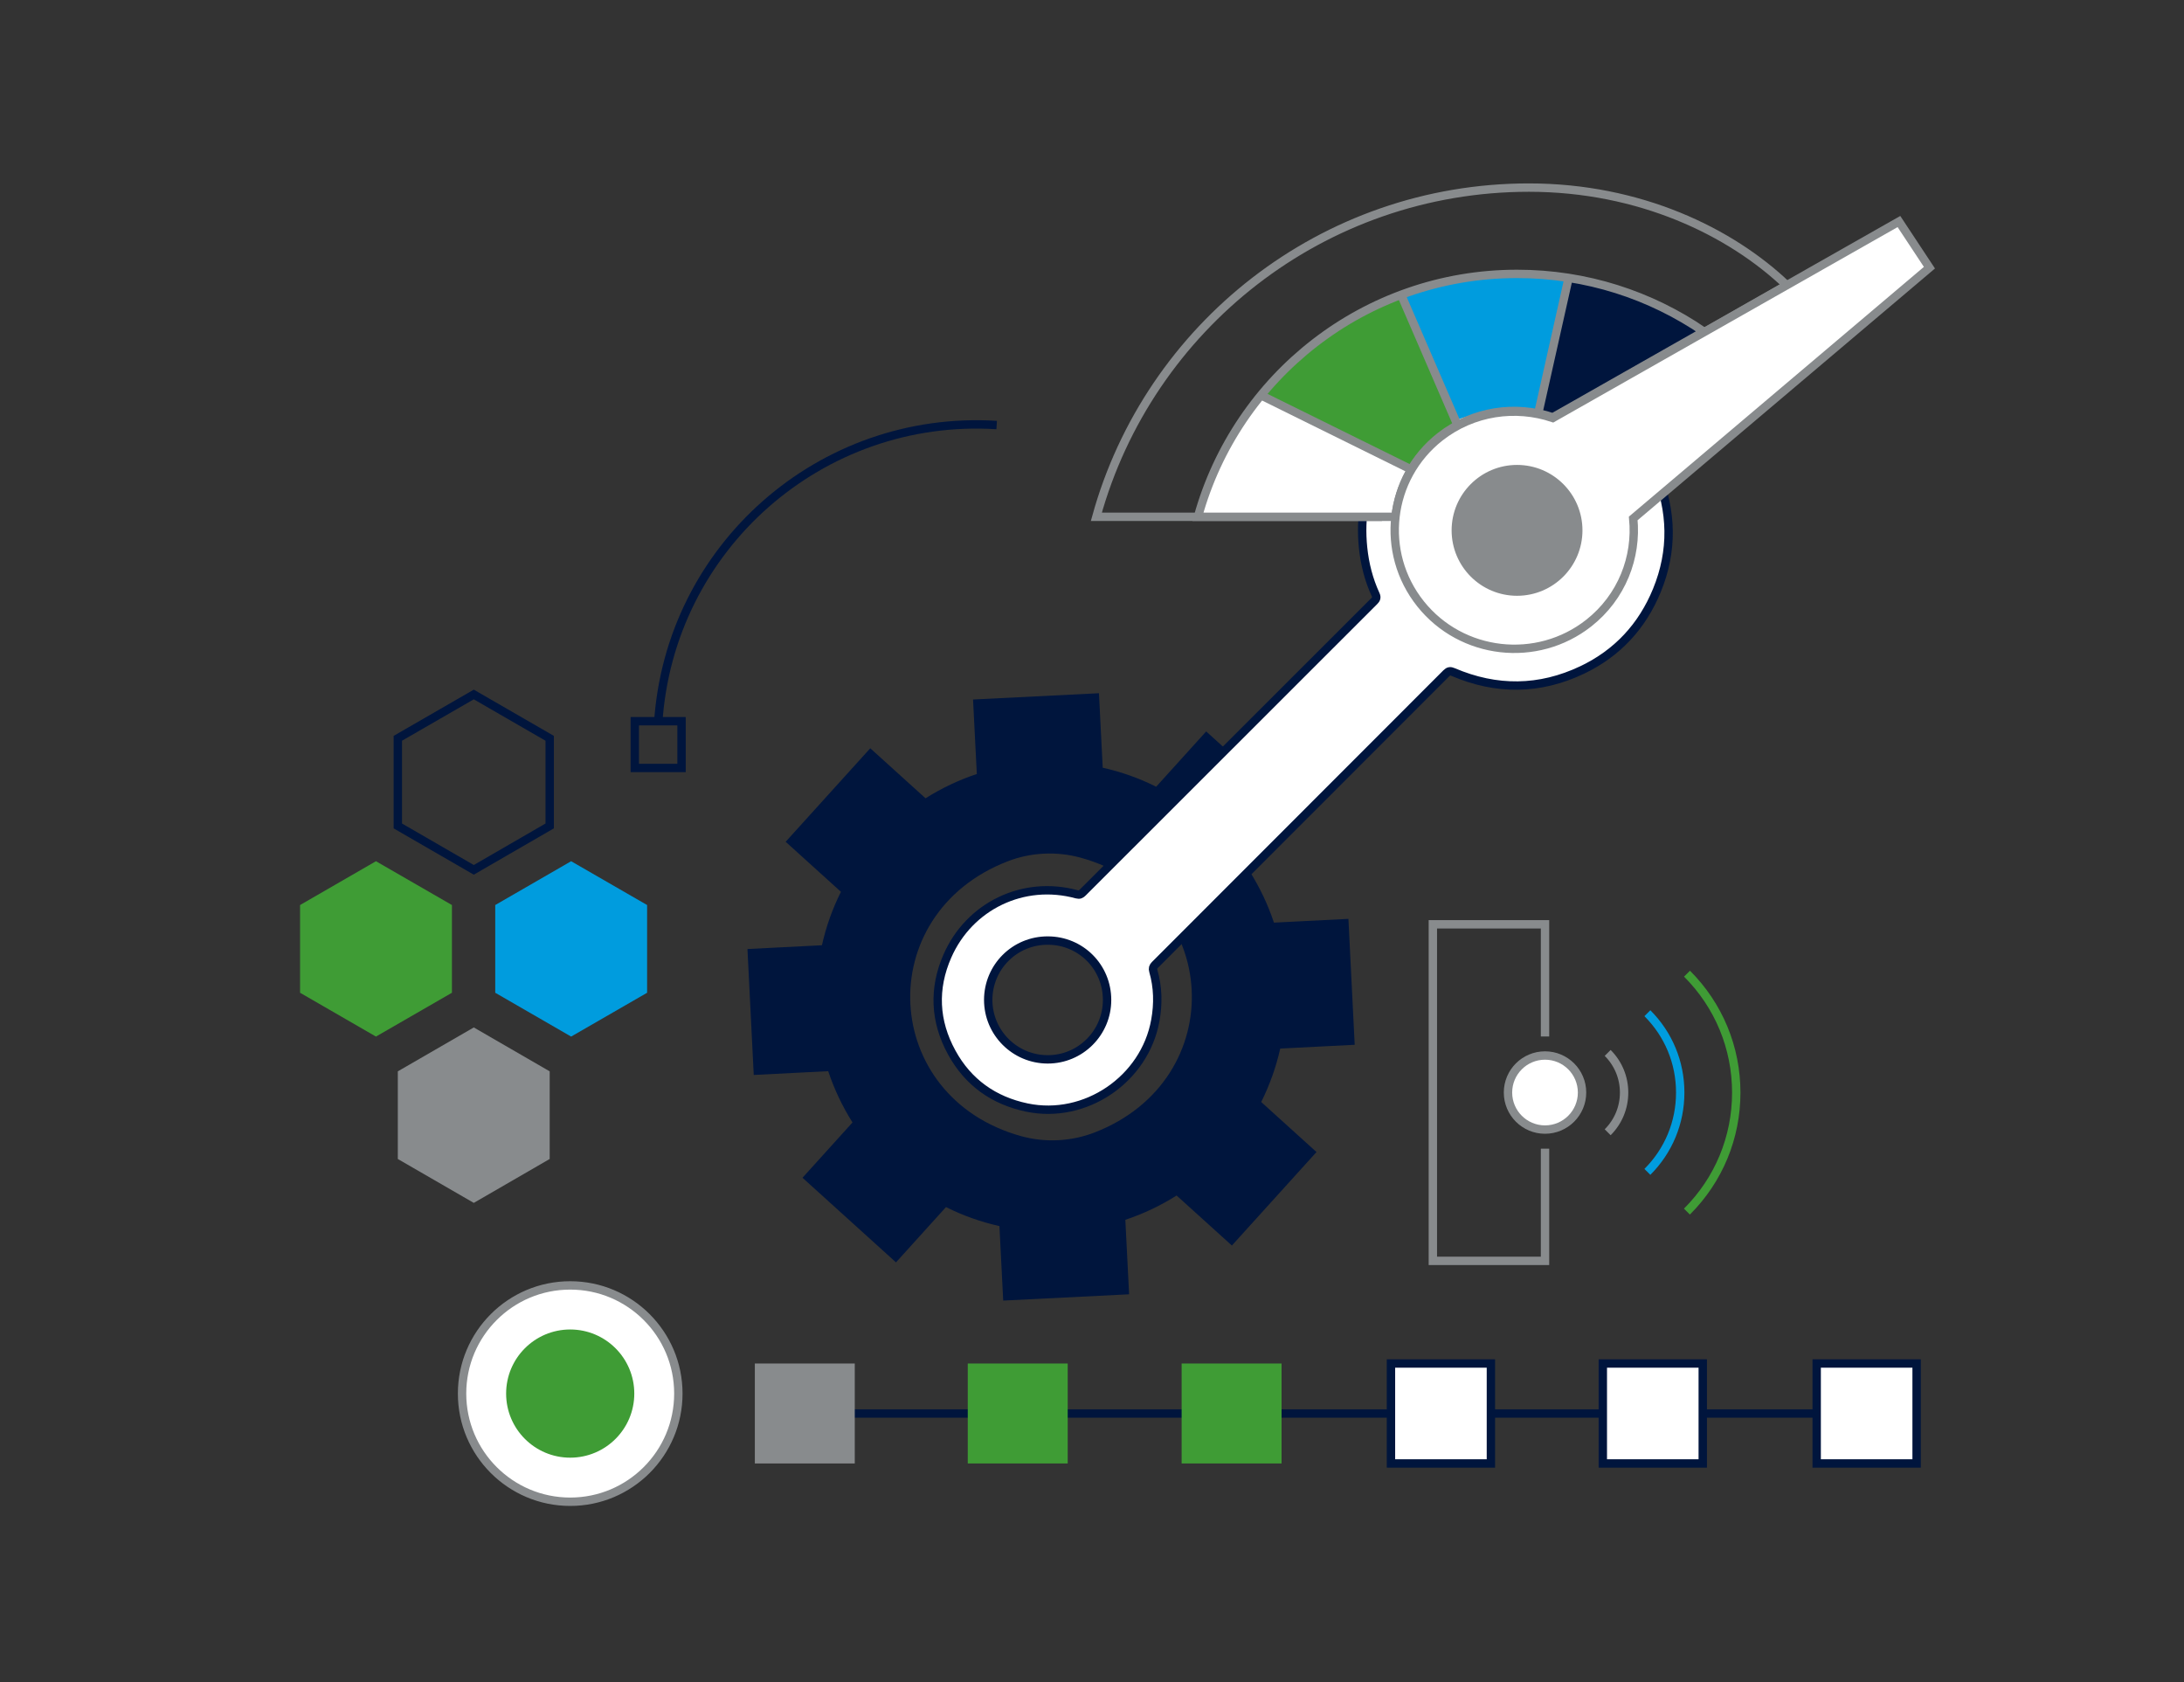 <?xml version="1.0" encoding="utf-8"?>
<!-- Generator: Adobe Illustrator 27.7.0, SVG Export Plug-In . SVG Version: 6.00 Build 0)  -->
<svg version="1.1" id="Layer_1" xmlns="http://www.w3.org/2000/svg" xmlns:xlink="http://www.w3.org/1999/xlink" x="0px" y="0px"
	 viewBox="0 0 260.72 200.77" style="enable-background:new 0 0 260.72 200.77;" xml:space="preserve">
<rect x="0" y="0" width="260.72" height="200.77" fill="#333333" stroke="none"/>
<style type="text/css">
	.st0{fill:none;stroke:#00153D;stroke-miterlimit:10;}
	.st1{fill:none;stroke:#00153D;}
	.st2{fill:#888B8D;}
	.st3{fill:#009CDE;}
	.st4{fill:#3F9C35;}
	.st5{fill:#00153D;}
	.st6{fill:#FFFFFF;stroke:#00153D;stroke-miterlimit:10;}
	.st7{fill:none;stroke:#888B8D;stroke-miterlimit:10;}
	.st8{fill:none;stroke:#009CDE;stroke-miterlimit:10;}
	.st9{fill:none;stroke:#3F9C35;stroke-miterlimit:10;}
	.st10{fill:#FFFFFF;stroke:#888B8D;stroke-miterlimit:10;}
	.st11{fill:#FFFFFF;stroke:#888B8D;}
	.st12{fill:#FFFFFF;}
	.st13{fill:#888B8D;stroke:#888B8D;stroke-miterlimit:10;}
	.st14{fill:#FFFFFF;stroke:#00153D;}
</style>
<g>
	<path class="st0" d="M78.57,86.35c1.32-21,19.42-36.94,40.41-35.62"/>
</g>
<g>
	<polygon class="st1" points="65.62,98.58 65.62,88.12 56.56,82.89 47.49,88.12 47.49,98.58 56.56,103.82 	"/>
	<polygon class="st2" points="65.62,138.33 65.62,127.87 56.56,122.63 47.49,127.87 47.49,138.33 56.56,143.57 	"/>
	<polygon class="st3" points="77.25,118.49 77.25,108.02 68.18,102.79 59.12,108.02 59.12,118.49 68.18,123.72 	"/>
	<polygon class="st4" points="53.95,118.49 53.95,108.02 44.88,102.79 35.82,108.02 35.82,118.49 44.88,123.72 	"/>
</g>
<g>
	<g>
		<g>
			<path class="st5" d="M152.83,125.15l8.89-0.45l-0.75-15.03l-8.89,0.45c-0.71-2.13-1.68-4.19-2.9-6.12l5.97-6.6l-11.16-10.1
				l-5.97,6.6c-2.05-1.03-4.19-1.78-6.38-2.27l-0.45-8.89l-15.03,0.75c0,0,0,0,0,0l0.45,8.89c-2.13,0.71-4.19,1.68-6.12,2.9
				c0,0-6.6-5.97-6.6-5.97l-10.1,11.16l6.6,5.97c-1.03,2.05-1.78,4.19-2.27,6.38l-8.89,0.45c0,0,0,0,0,0l0.75,15.03l8.89-0.45
				c0.71,2.13,1.68,4.19,2.9,6.12l-5.97,6.6c0,0,0,0,0,0l11.16,10.1c0,0,0,0,0,0l5.97-6.6c2.05,1.03,4.19,1.78,6.38,2.27l0.45,8.89
				l15.03-0.75l-0.45-8.89c2.13-0.71,4.19-1.68,6.12-2.9c0,0,6.6,5.97,6.6,5.97c0,0,0,0,0,0l10.1-11.16c0,0,0,0,0,0l-6.6-5.97
				C151.58,129.48,152.34,127.34,152.83,125.15z M121.92,135.61c-16.83-4.65-17.93-26.48-1.65-32.8c2.78-1.08,5.86-1.23,8.74-0.44
				c16.84,4.65,17.94,26.49,1.65,32.8C127.88,136.24,124.79,136.4,121.92,135.61z"/>
		</g>
	</g>
	<g>
		<path class="st6" d="M164.7,55.06c-1.78,3.17-2.35,6.67-1.98,10.3c0.2,1.96,0.68,3.84,1.5,5.62c0.15,0.33,0.08,0.52-0.16,0.76
			c-11.61,11.59-23.21,23.19-34.81,34.79c-0.21,0.21-0.38,0.3-0.71,0.21c-6.36-1.74-12.82,1.38-15.44,7.36
			c-1.71,3.89-1.53,7.8,0.52,11.53c1.95,3.56,5,5.73,8.97,6.56c6.98,1.46,14.07-3.37,15.33-10.4c0.36-1.99,0.32-3.95-0.24-5.9
			c-0.09-0.31-0.03-0.49,0.19-0.72c11.6-11.6,23.2-23.2,34.79-34.81c0.27-0.27,0.47-0.3,0.81-0.15c5.16,2.21,10.32,2.17,15.39-0.24
			c4.19-1.99,7.18-5.21,8.94-9.51c1.94-4.73,1.82-9.47-0.13-14.18c-0.03-0.08-0.08-0.17-0.11-0.24c-4.39,4.39-8.77,8.77-13.1,13.1
			c-3.08-3.08-6.08-6.08-9.07-9.07c4.3-4.3,8.68-8.68,13.14-13.14c-2.03-0.99-4.03-1.51-6.09-1.62
			C174.52,44.89,168.56,48.16,164.7,55.06z M125.08,112.26c3.94,0,7.08,3.15,7.08,7.09c0,3.92-3.18,7.1-7.1,7.09
			c-3.92-0.01-7.09-3.19-7.09-7.1C117.98,115.41,121.14,112.25,125.08,112.26z"/>
	</g>
</g>
<g>
	<g>
		<g>
			<polyline class="st7" points="184.44,137.1 184.44,150.49 171.05,150.49 171.05,110.32 184.44,110.32 184.44,123.71 			"/>
		</g>
		<g>
			<path class="st7" d="M197.23,130.4"/>
			<path class="st7" d="M191.92,135.14c1.27-1.27,1.96-2.95,1.96-4.74c0-1.79-0.7-3.47-1.96-4.73"/>
		</g>
		<g>
			<path class="st8" d="M196.66,139.87c2.53-2.53,3.92-5.89,3.92-9.47c0-3.58-1.39-6.94-3.92-9.47"/>
		</g>
		<g>
			<path class="st9" d="M201.38,144.61c3.8-3.79,5.89-8.84,5.89-14.2c0-5.36-2.09-10.41-5.88-14.2"/>
		</g>
	</g>
</g>
<circle class="st10" cx="184.44" cy="130.4" r="4.42"/>
<circle class="st11" cx="68.07" cy="166.33" r="12.91"/>
<circle class="st4" cx="68.07" cy="166.33" r="7.65"/>
<g>
	<path class="st7" d="M213.3,34.05c-6.72-6.41-17.58-11.66-30.78-11.66c-24.64,0-45.38,16.64-51.64,39.29h33.94L213.3,34.05z"/>
	<path class="st4" d="M166.95,35.56c0,0-11.46,5.04-16.03,11.62l17.47,8.37c0,0,2.07-3.66,5.4-5L166.95,35.56z"/>
	<path class="st12" d="M168.39,56l-17.87-8.5c0,0-5.18,5.96-7.43,13.86l23.5,0.32C166.59,61.67,166.69,58.95,168.39,56z"/>
	<path class="st3" d="M167.69,35.23c0,0,9.88-3.74,19.55-1.99l-3.61,16.1c0,0-4.45-1.35-10.08,0.93L167.69,35.23z"/>
	<path class="st5" d="M187.6,33.58l-3.59,15.45l1.37,0.78l18.02-10.23C203.39,39.58,194.91,32.87,187.6,33.58z"/>
	<line class="st7" x1="167.43" y1="35.56" x2="174.25" y2="51.33"/>
	<line class="st7" x1="187.24" y1="33.24" x2="183.63" y2="49.34"/>
	<line class="st7" x1="150.53" y1="47.18" x2="168.39" y2="56"/>
	<g>
		<path class="st7" d="M171.91,52.1c3.95-3.11,9.03-3.79,13.47-2.29l18.02-10.23c-6.35-4.35-14.02-6.89-22.29-6.89
			c-18.18,0-33.48,12.27-38.1,28.99h23.59C166.99,58.04,168.79,54.56,171.91,52.1z"/>
	</g>
	<g>
		<path class="st10" d="M226.69,26.44l-41.32,23.45c-4.44-1.49-9.52-0.81-13.47,2.29c-6.18,4.86-7.21,13.77-2.31,19.9
			c4.9,6.13,13.89,7.15,20.07,2.29c3.95-3.11,5.77-7.86,5.31-12.49l35.36-29.93L226.69,26.44z"/>
	</g>
	<circle class="st13" cx="181.1" cy="63.3" r="7.31"/>
</g>
<rect x="75.78" y="86.08" class="st0" width="5.58" height="5.58"/>
<g>
	<g>
		<g>
			<line class="st1" x1="99.19" y1="168.71" x2="228.8" y2="168.71"/>
		</g>
	</g>
</g>
<rect x="90.11" y="162.74" class="st2" width="11.93" height="11.93"/>
<rect x="115.53" y="162.74" class="st4" width="11.93" height="11.93"/>
<rect x="141.06" y="162.74" class="st4" width="11.93" height="11.93"/>
<rect x="166.05" y="162.74" class="st14" width="11.93" height="11.93"/>
<rect x="191.34" y="162.74" class="st14" width="11.93" height="11.93"/>
<rect x="216.87" y="162.74" class="st14" width="11.93" height="11.93"/>
</svg>
